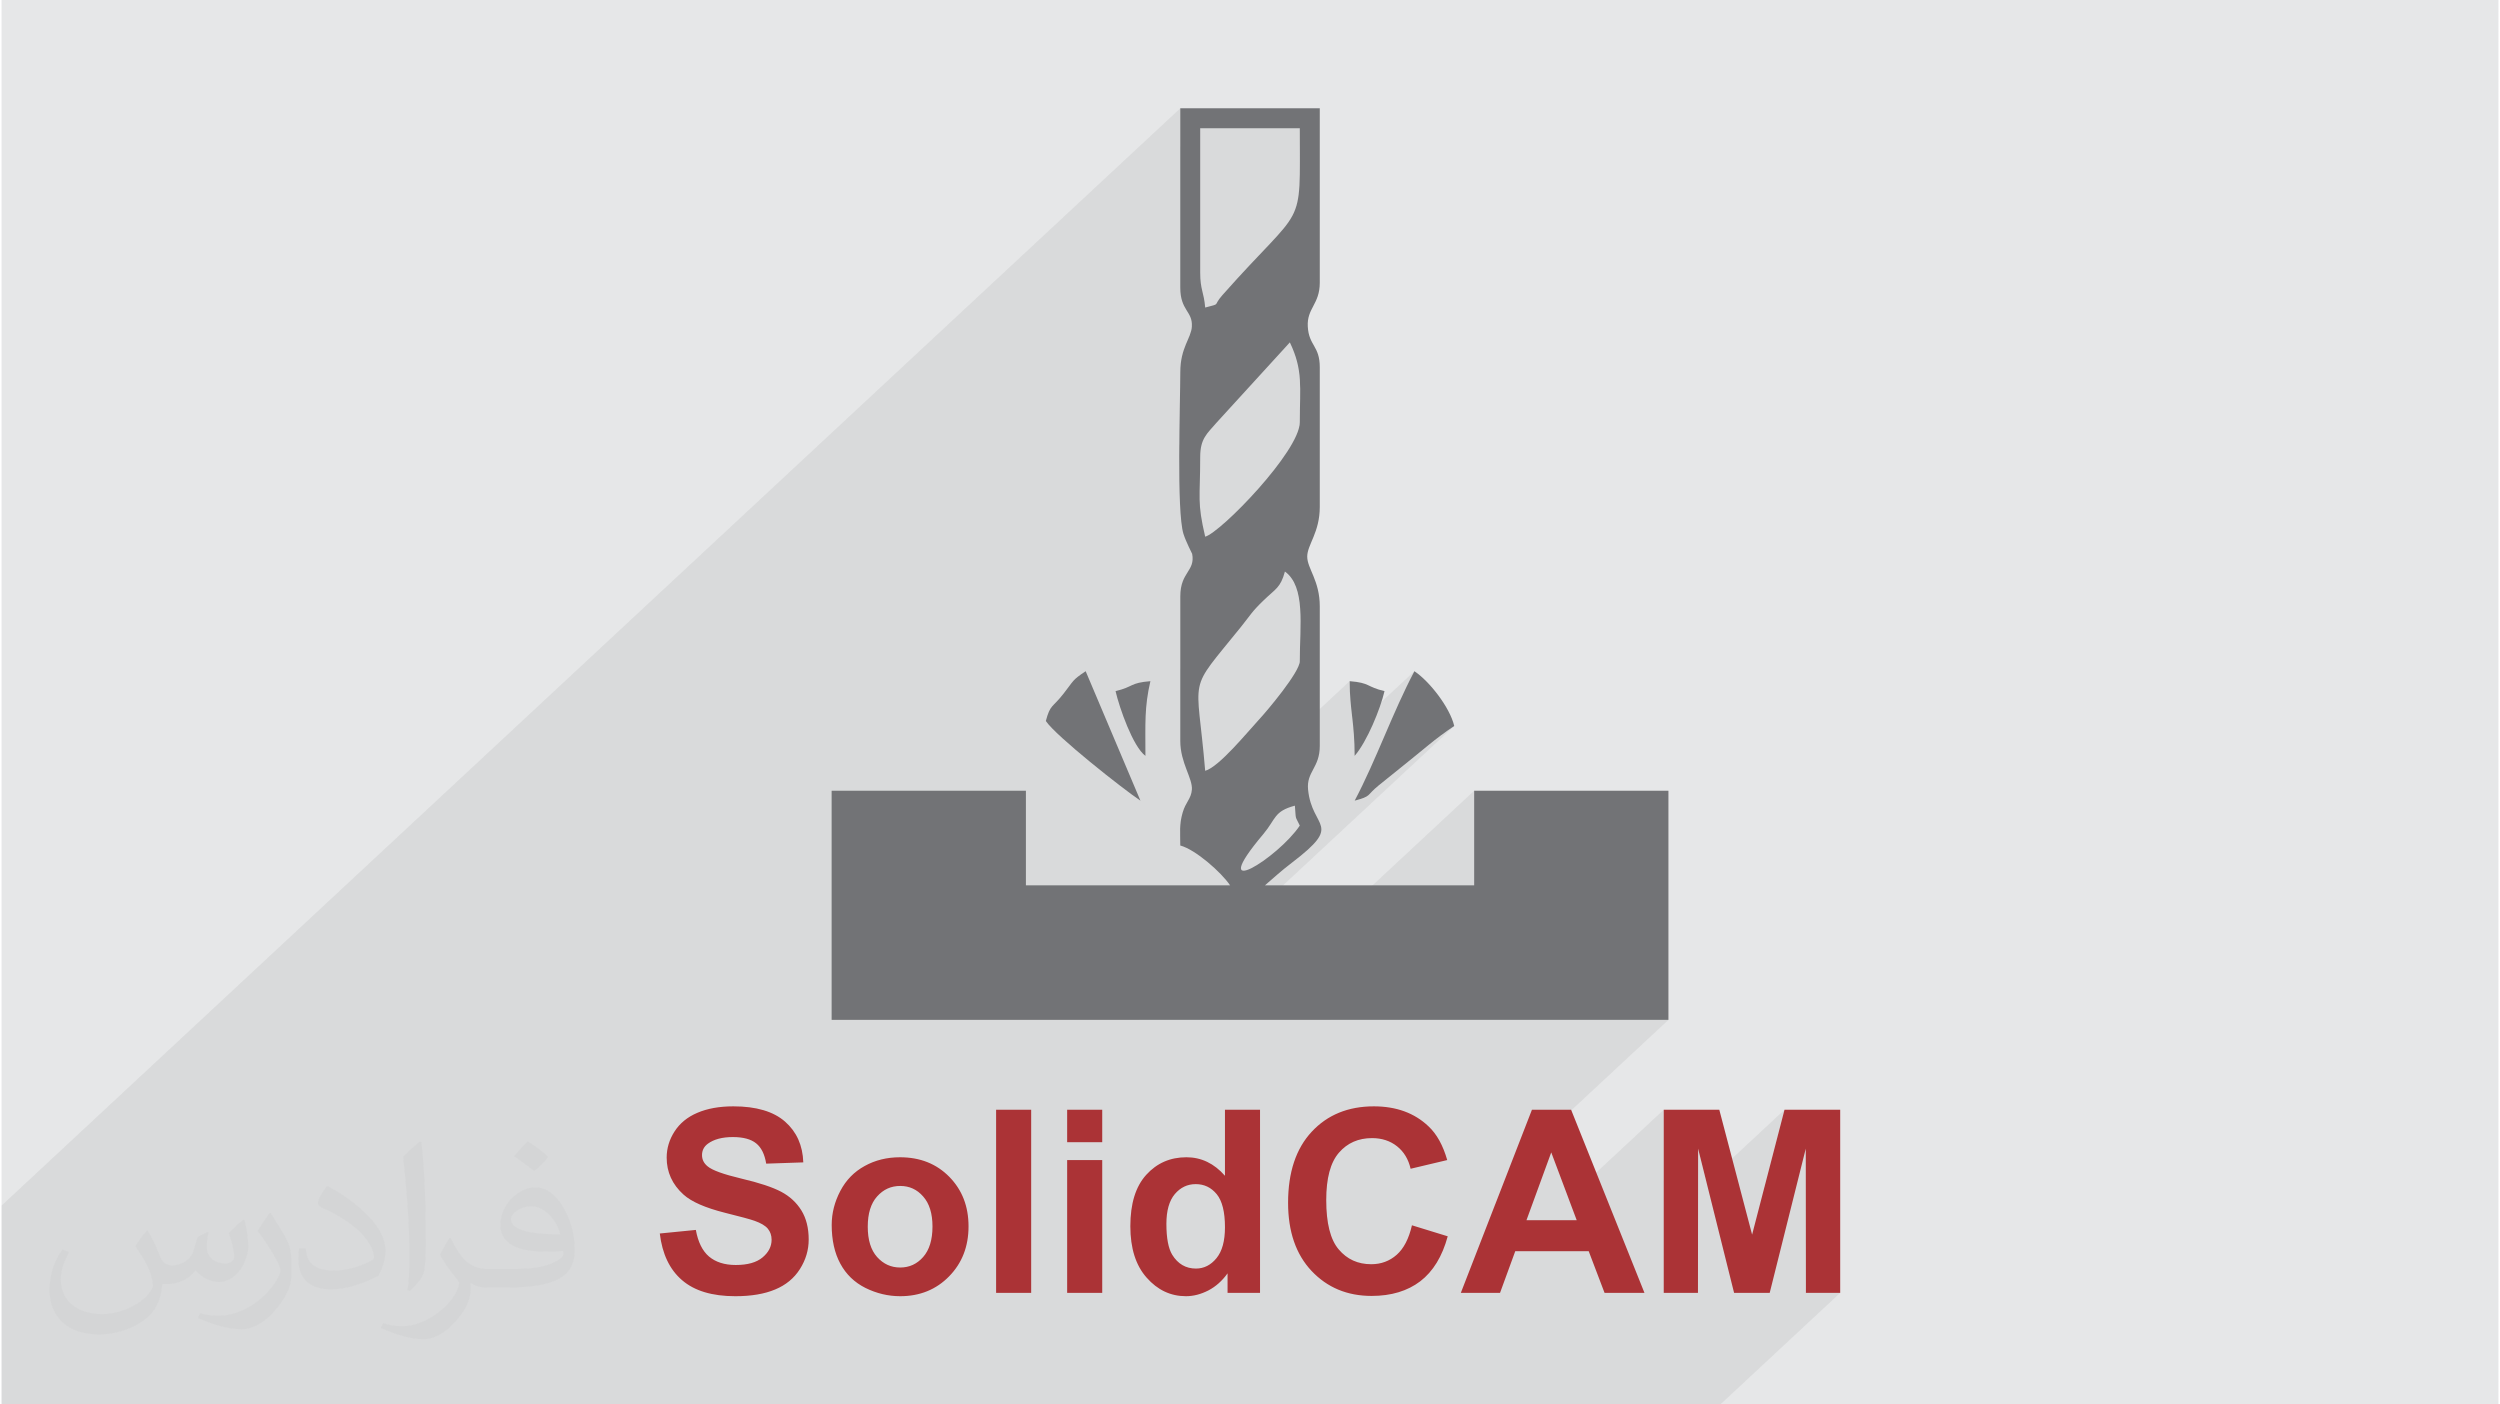 <?xml version="1.0" encoding="UTF-8"?>
<!DOCTYPE svg PUBLIC "-//W3C//DTD SVG 1.0//EN" "http://www.w3.org/TR/2001/REC-SVG-20010904/DTD/svg10.dtd">
<!-- Creator: CorelDRAW 2017 -->
<svg xmlns="http://www.w3.org/2000/svg" xml:space="preserve" width="356px" height="200px" version="1.0" shape-rendering="geometricPrecision" text-rendering="geometricPrecision" image-rendering="optimizeQuality" fill-rule="evenodd" clip-rule="evenodd"
viewBox="0 0 35600 20025"
 xmlns:xlink="http://www.w3.org/1999/xlink">
 <g id="__x0023_Layer_x0020_1">
  <g id="_2048175154336">
   <path fill="#E6E7E8" d="M0 0l35600 0 0 20025 -35600 0 0 -20025z"/>
   <path fill="#373435" fill-opacity="0.078" d="M18298 8149l-1492 1389 0 -1034 9 -117 24 -91 33 -73 36 -61 35 -56 26 -59 13 -67 -7 -84 -3 -7 600 -558 113 -112 116 -121 117 -129 115 -132 109 -134 100 -133 89 -129 74 -122 57 -113 36 -101 12 -86 2 -176 3 -156 1 -141 -5 -132 -13 -128 -27 -128 -41 -133 -62 -143 -1576 1468 0 -26 2 -179 2 -172 3 -164 3 -152 2 -136 1 -118 1 -95 7 -123 17 -105 26 -90 29 -78 30 -69 26 -64 20 -62 10 -60 347 -323 9 -15 13 -24 25 -37 43 -52 208 -232 180 -194 155 -164 130 -137 109 -117 89 -103 71 -93 55 -90 41 -92 29 -99 19 -112 11 -130 5 -154 2 -183 -1 -219 -1 -258 -1420 0 -284 264 0 -549 -16806 15645 0 549 0 1322 0 686 0 279 414 0 46 0 2 0 535 0 1105 0 332 0 1030 0 51 0 420 0 11 0 249 0 60 0 165 0 10 0 527 0 426 0 157 0 137 0 4 0 263 0 130 0 300 0 269 0 123 0 224 0 136 0 88 0 225 0 79 0 38 0 167 0 52 0 367 0 103 0 353 0 16 0 299 0 242 0 113 0 25 0 50 0 14 0 208 0 79 0 21 0 32 0 347 0 18 0 38 0 27 0 23 0 4 0 2 0 45 0 119 0 358 0 207 0 291 0 274 0 97 0 48 0 81 0 794 0 329 0 129 0 42 0 75 0 438 0 17 0 440 0 43 0 515 0 589 0 119 0 265 0 26 0 273 0 463 0 247 0 388 0 437 0 59 0 234 0 277 0 359 0 112 0 750 0 88 0 49 0 402 0 20 0 616 0 10 0 625 0 239 0 569 0 92 0 183 0 368 0 120 0 515 0 508 0 516 0 489 0 1710 -1592 -489 0 -2 -2056 -590 550 287 -1105 -1112 1035 -120 -480 -490 457 0 -1012 -1358 1264 -246 -655 -802 746 204 -524 2269 -2112 -4830 0 2060 -1918 0 -1349 -3509 3267 -1276 0 4501 -4190 -102 70 -93 68 -87 67 -84 66 -83 67 -84 70 -90 73 -96 78 -46 36 -45 36 -43 35 -43 35 -43 34 -43 36 -45 36 -46 37 -59 51 -120 112 -35 17 -55 19 -78 22 57 -111 56 -113 54 -114 53 -116 53 -116 51 -117 51 -118 51 -118 51 -118 51 -118 51 -117 52 -117 54 -115 54 -115 56 -112 57 -111 -871 810 -4 -40 -13 -120 -13 -116 -11 -119 -8 -129 -3 -144 -2416 2249 -1 -34 -1 -56 1 -55 2 -54 7 -55 10 -58 16 -62 18 -53 20 -45 20 -39 20 -35 19 -34 16 -35 12 -40 7 -46 -2 -33 478 -445 110 -111 108 -116 101 -113 89 -101 70 -78 59 -66 82 -96 96 -118 100 -128 94 -129 80 -121 54 -103 20 -75 4 -192 5 -191 2 -187 -6 -178 -20 -164 -39 -146 -64 -123 -94 -97z"/>
   <g>
    <path fill="#AB3336" fill-rule="nonzero" d="M9385 17587l514 -51c31,172 93,298 187,379 95,80 222,121 382,121 169,0 296,-36 382,-108 86,-72 129,-156 129,-252 0,-62 -18,-114 -54,-158 -36,-43 -99,-80 -189,-112 -62,-22 -202,-60 -420,-114 -282,-71 -479,-157 -593,-260 -160,-144 -240,-320 -240,-527 0,-133 38,-258 113,-374 75,-116 183,-205 325,-265 142,-61 312,-92 513,-92 326,0 572,73 737,218 165,145 252,339 260,581l-529 18c-22,-135 -70,-231 -144,-290 -73,-59 -184,-89 -331,-89 -152,0 -271,32 -357,95 -55,41 -83,95 -83,163 0,62 26,115 78,158 66,57 227,115 483,176 256,60 445,123 568,188 122,65 218,153 288,266 69,112 104,251 104,415 0,150 -42,290 -125,421 -83,131 -201,228 -353,291 -152,64 -341,96 -568,96 -330,0 -583,-76 -760,-229 -177,-152 -282,-374 -317,-665zm2451 -123c0,-167 41,-328 123,-484 82,-156 198,-274 348,-356 150,-83 317,-124 503,-124 286,0 520,93 703,279 183,187 274,421 274,706 0,287 -92,524 -277,713 -184,188 -417,283 -697,283 -173,0 -338,-40 -496,-118 -157,-79 -276,-194 -358,-346 -82,-151 -123,-336 -123,-553zm514 26c0,188 44,332 133,432 90,100 199,150 330,150 130,0 239,-50 327,-150 88,-100 133,-245 133,-435 0,-186 -45,-329 -133,-428 -88,-101 -197,-150 -327,-150 -131,0 -240,49 -330,150 -89,99 -133,244 -133,431zm1830 943l0 -2611 500 0 0 2611 -500 0zm1013 -2148l0 -463 500 0 0 463 -500 0zm0 2148l0 -1893 500 0 0 1893 -500 0zm2750 0l-463 0 0 -278c-78,109 -169,189 -274,244 -106,54 -212,82 -319,82 -218,0 -405,-88 -560,-264 -156,-175 -233,-420 -233,-734 0,-321 75,-565 226,-732 152,-168 343,-251 574,-251 211,0 395,88 549,264l0 -942 500 0 0 2611zm-1335 -983c0,203 28,349 83,440 81,131 194,197 338,197 115,0 213,-50 293,-148 81,-99 121,-245 121,-441 0,-218 -39,-375 -117,-471 -79,-96 -178,-144 -300,-144 -119,0 -218,48 -298,142 -80,95 -120,237 -120,425zm3501 20l510 157c-78,288 -209,501 -391,641 -183,139 -414,209 -694,209 -347,0 -632,-119 -856,-356 -223,-237 -335,-561 -335,-972 0,-435 113,-773 337,-1013 224,-241 520,-362 886,-362 319,0 579,95 778,284 120,112 208,273 268,482l-522 124c-31,-135 -95,-242 -193,-320 -98,-78 -218,-117 -357,-117 -194,0 -352,69 -472,208 -121,139 -181,364 -181,675 0,329 59,565 178,704 119,141 273,211 464,211 140,0 261,-45 362,-134 101,-89 174,-229 218,-421zm3315 963l-569 0 -226 -594 -1047 0 -217 594 -559 0 1014 -2611 558 0 1046 2611zm-966 -1036l-363 -966 -353 966 716 0zm1241 1036l0 -2611 792 0 468 1781 462 -1781 794 0 0 2611 -489 0 -2 -2056 -514 2056 -508 0 -513 -2056 -2 2056 -488 0z"/>
    <path fill="#727376" d="M18440 11487c18,220 -1,134 70,284 -309,462 -1362,1120 -519,120 182,-217 147,-323 449,-404zm-1279 -497c-118,-1423 -272,-1081 508,-2049 140,-174 153,-216 327,-383 169,-164 239,-176 302,-409 297,218 212,769 212,1278 0,154 -467,710 -585,836 -159,172 -569,675 -764,727zm0 -3338c-117,-504 -71,-533 -71,-1136 0,-264 99,-333 227,-483l1051 -1151c192,399 142,639 142,1137 0,415 -1129,1574 -1349,1633zm0 -3267c-18,-222 -71,-252 -71,-497l0 -2059 1420 0c0,1497 86,1035 -1102,2377 -147,166 -11,116 -247,179zm-355 -284c0,329 178,335 165,554 -10,170 -165,299 -165,653 0,442 -55,1979 45,2303 36,114 123,280 124,285 47,251 -169,256 -169,608l0 2060c0,315 179,533 165,696 -12,134 -87,171 -132,327 -50,174 -33,281 -33,468 218,58 587,384 710,568l-2911 0 0 -1349 -2770 0 0 3267 11931 0 0 -3267 -2770 0 0 1349 -2983 0c130,-112 230,-205 386,-324 739,-564 286,-470 229,-1041 -25,-257 167,-309 167,-623l0 -1989c0,-368 -179,-540 -179,-710 0,-170 179,-342 179,-710l0 -1989c0,-308 -155,-305 -171,-580 -15,-263 171,-317 171,-627l0 -2486 -1989 0 0 2557z"/>
    <path fill="#727376" d="M19292 11416c249,-67 158,-68 347,-221 126,-101 229,-186 354,-285 270,-214 432,-367 719,-559 -62,-265 -353,-638 -568,-781 -311,587 -542,1259 -852,1846z"/>
    <path fill="#727376" d="M14889 10280c145,216 1093,964 1349,1136l-781 -1846c-198,132 -165,129 -317,322 -159,203 -187,148 -251,388z"/>
    <path fill="#727376" d="M19292 10777c177,-204 366,-668 426,-923 -263,-62 -199,-118 -497,-142 0,410 71,590 71,1065z"/>
    <path fill="#727376" d="M15883 9854c55,238 248,792 426,923 0,-461 -16,-692 71,-1065 -296,24 -235,79 -497,142z"/>
   </g>
   <path fill="#373435" fill-opacity="0.031" d="M2082 17547c68,104 112,203 155,312 32,64 49,183 199,183 44,0 107,-14 163,-45 63,-33 111,-83 136,-159l60 -202 146 -72 10 10c-20,77 -25,149 -25,206 0,170 146,234 262,234 68,0 129,-34 129,-95 0,-81 -34,-217 -78,-339 68,-68 136,-136 214,-191l12 6c34,144 53,287 53,381 0,93 -41,196 -75,264 -70,132 -194,238 -344,238 -114,0 -241,-58 -328,-163l-5 0c-82,101 -209,193 -412,193l-63 0c-10,134 -39,229 -83,314 -121,237 -480,404 -818,404 -470,0 -706,-272 -706,-633 0,-223 73,-431 185,-578l92 38c-70,134 -117,262 -117,385 0,338 275,499 592,499 294,0 658,-187 724,-404 -25,-237 -114,-348 -250,-565 41,-72 94,-144 160,-221l12 0zm5421 -1274c99,62 196,136 291,221 -53,74 -119,142 -201,202 -95,-77 -190,-143 -287,-213 66,-74 131,-146 197,-210zm51 926c-160,0 -291,105 -291,183 0,168 320,219 703,217 -48,-196 -216,-400 -412,-400zm-359 895c208,0 390,-6 529,-41 155,-39 286,-118 286,-171 0,-15 0,-31 -5,-46 -87,8 -187,8 -274,8 -282,0 -498,-64 -583,-222 -21,-44 -36,-93 -36,-149 0,-152 66,-303 182,-406 97,-85 204,-138 313,-138 197,0 354,158 464,408 60,136 101,293 101,491 0,132 -36,243 -118,326 -153,148 -435,204 -867,204l-196 0 0 0 -51 0c-107,0 -184,-19 -245,-66l-10 0c3,25 5,50 5,72 0,97 -32,221 -97,320 -192,287 -400,410 -580,410 -182,0 -405,-70 -606,-161l36 -70c65,27 155,46 279,46 325,0 752,-314 805,-619 -12,-25 -34,-58 -65,-93 -95,-113 -155,-208 -211,-307 48,-95 92,-171 133,-239l17 -2c139,282 265,445 546,445l44 0 0 0 204 0zm-1408 299c24,-130 26,-276 26,-413l0 -202c0,-377 -48,-926 -87,-1282 68,-75 163,-161 238,-219l22 6c51,450 63,972 63,1452 0,126 -5,250 -17,340 -7,114 -73,201 -214,332l-31 -14zm-1449 -596c7,177 94,318 398,318 189,0 349,-50 526,-135 32,-14 49,-33 49,-49 0,-111 -85,-258 -228,-392 -139,-126 -323,-237 -495,-311 -59,-25 -78,-52 -78,-77 0,-51 68,-158 124,-235l19 -2c197,103 417,256 580,427 148,157 240,316 240,489 0,128 -39,250 -102,361 -216,109 -446,192 -674,192 -277,0 -466,-130 -466,-436 0,-33 0,-84 12,-150l95 0zm-501 -503l172 278c63,103 122,215 122,392l0 227c0,183 -117,379 -306,573 -148,132 -279,188 -400,188 -180,0 -386,-56 -624,-159l27 -70c75,21 162,37 269,37 342,-2 692,-252 852,-557 19,-35 26,-68 26,-90 0,-36 -19,-75 -34,-110 -87,-165 -184,-315 -291,-453 56,-89 112,-174 173,-258l14 2z"/>
  </g>
 </g>
</svg>
